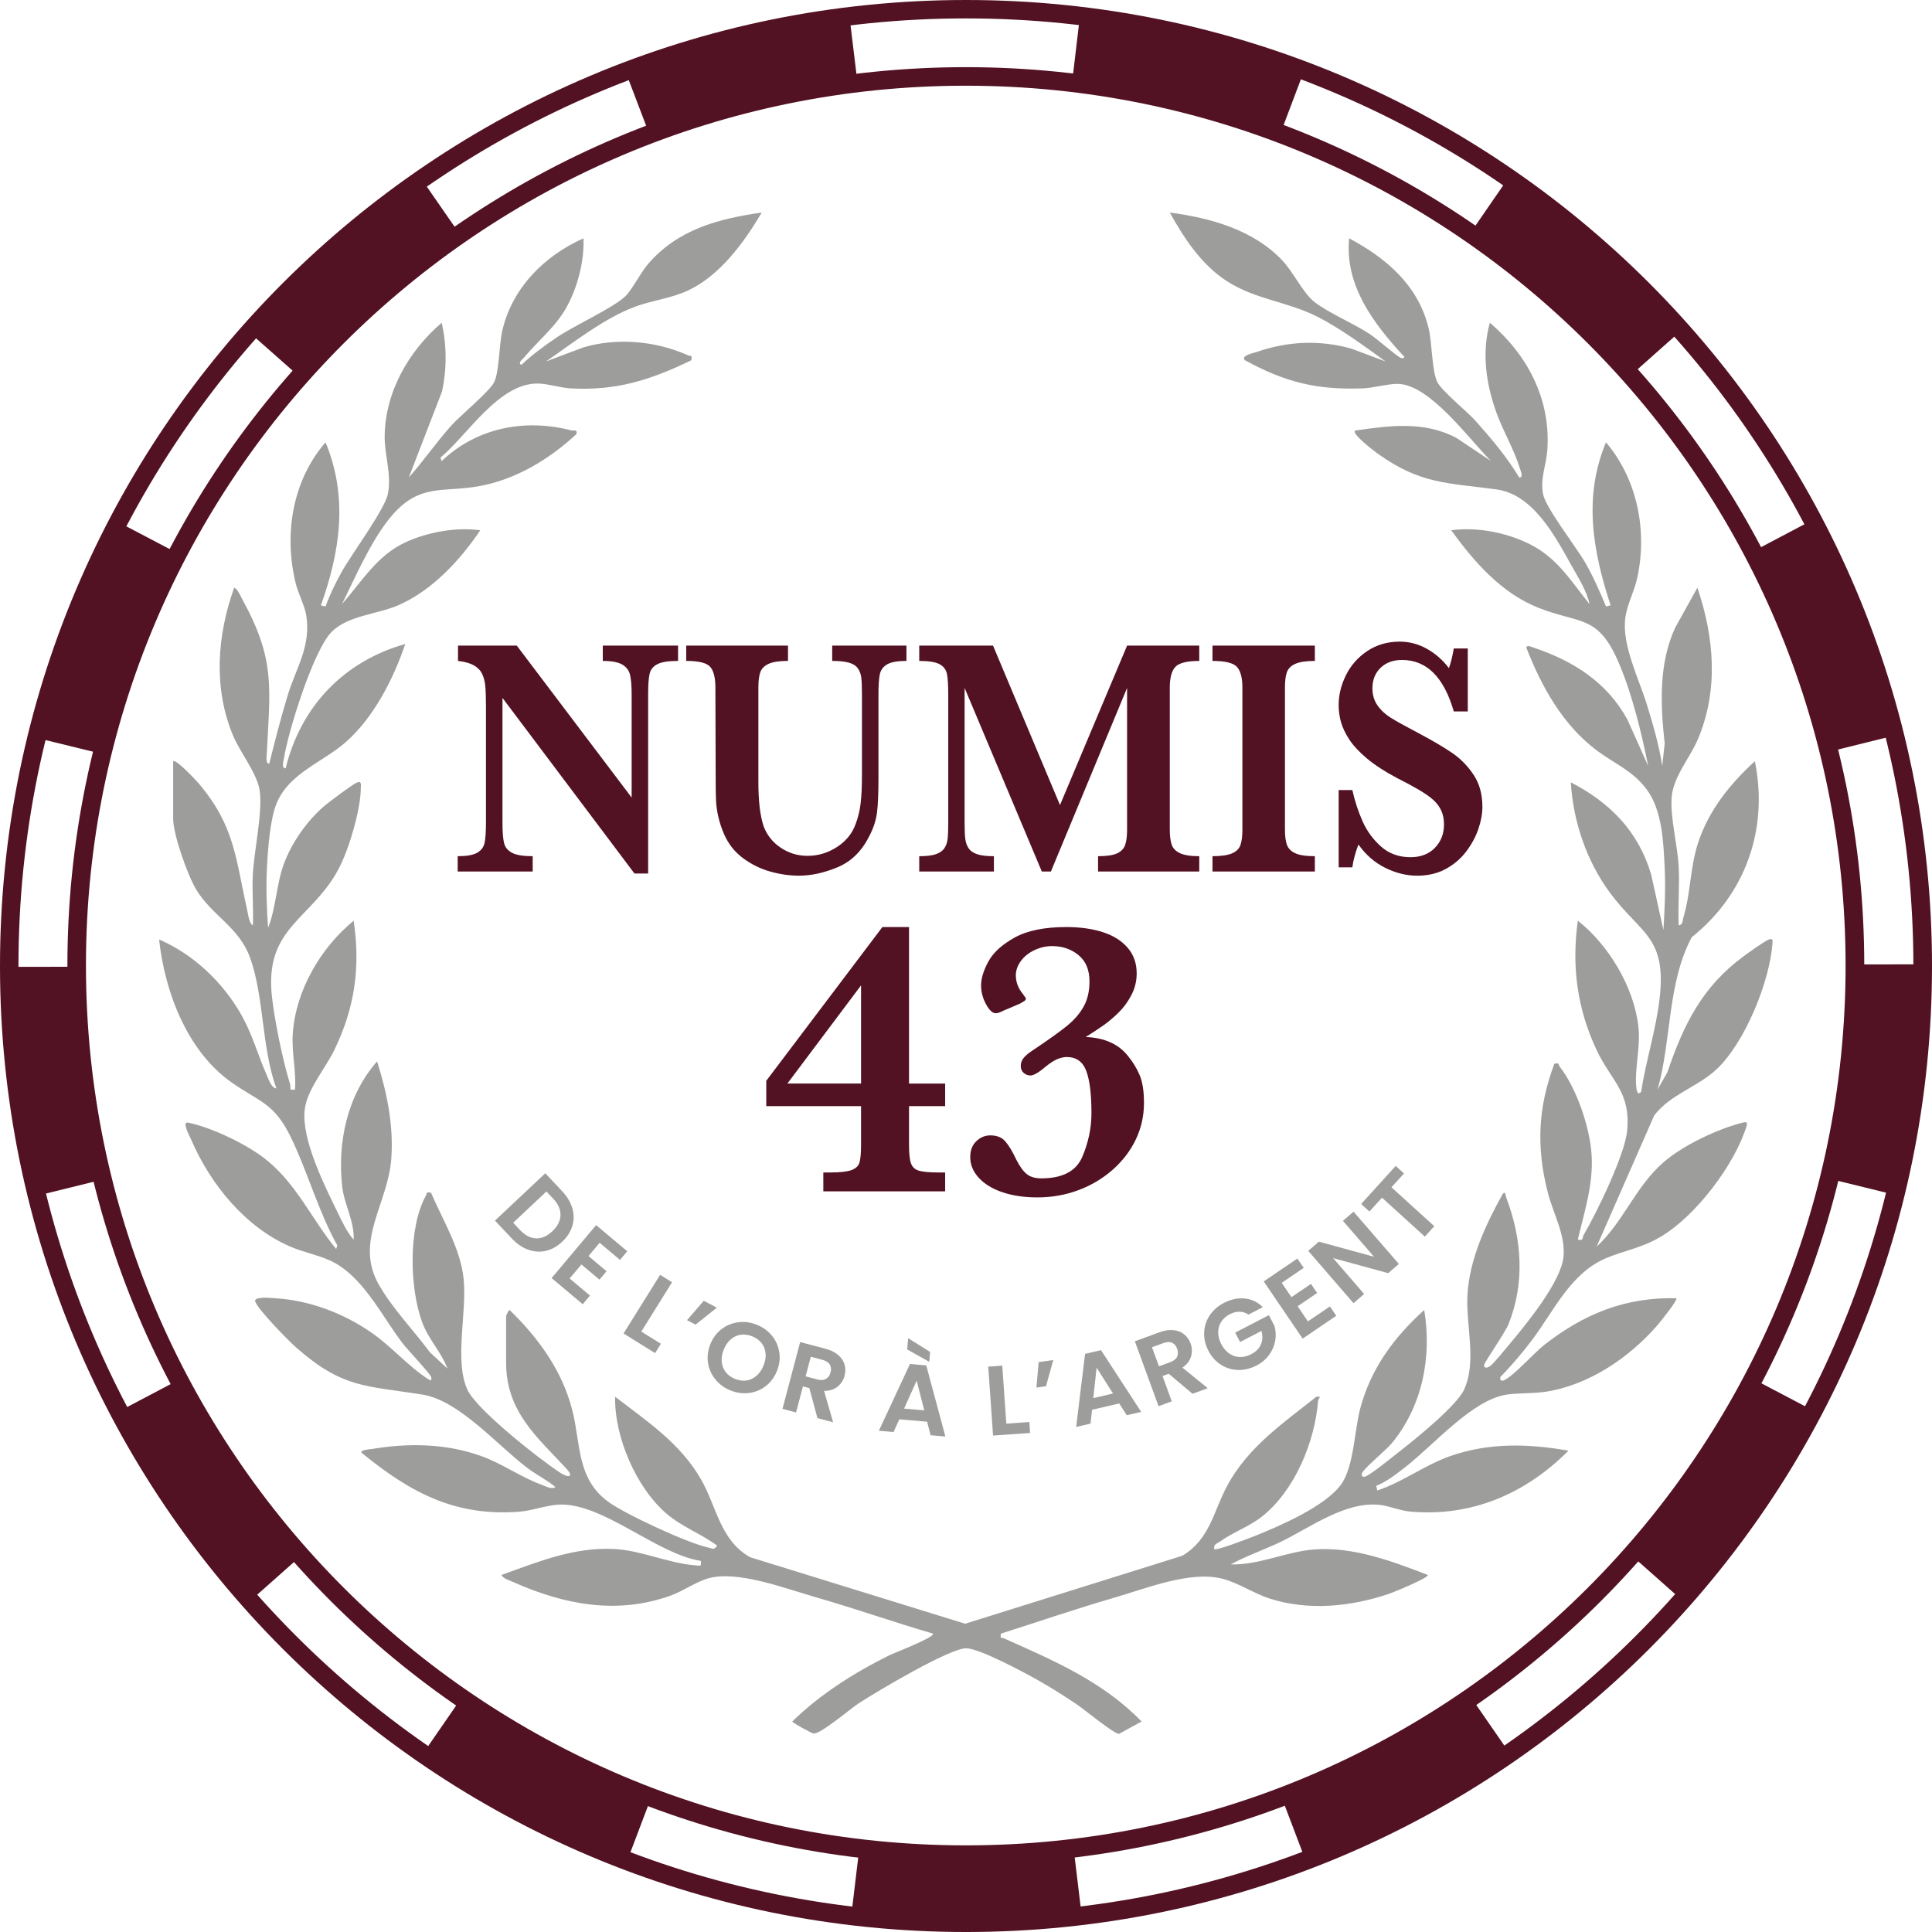 <svg xmlns="http://www.w3.org/2000/svg" id="Calque_1" data-name="Calque 1" viewBox="0 0 2180.89 2180.89"><defs><style>      .cls-1 {        fill: #521224;      }      .cls-2 {        fill: #9d9d9c;      }    </style></defs><g><path class="cls-1" d="M2180.89,1090.45c0,602.24-488.21,1090.45-1090.45,1090.45S0,1692.68,0,1090.45,488.21,0,1090.45,0s1090.45,488.21,1090.45,1090.45ZM2159.87,1090.29c0-590.67-478.84-1069.51-1069.51-1069.51S20.85,499.61,20.85,1090.29s478.84,1069.51,1069.51,1069.51,1069.51-478.84,1069.51-1069.51Z"></path><path class="cls-1" d="M2104.43,1089.98c0,560.11-454.06,1014.17-1014.17,1014.17S76.09,1650.09,76.09,1089.98,530.15,75.81,1090.26,75.81s1014.17,454.06,1014.17,1014.17ZM2083.34,1089.92c0-548.51-444.65-993.16-993.16-993.16S97.03,541.41,97.03,1089.92s444.65,993.16,993.16,993.16,993.16-444.65,993.16-993.16Z"></path><path class="cls-2" d="M195.45,859.32c2.82-3.19,26.35,22.04,29.04,25.23,40.55,47.98,41.36,84.08,54.31,141.58,1.1,4.87,2.22,16.15,6.63,18.48.88-18.89-1.05-38.13-.08-57.01,1.4-27.24,11.27-70.11,7.81-94.96-2.68-19.29-22.3-43.53-30.16-62.48-22.37-53.9-17.97-112.6,1.31-166.7,4.04,1.48,7.14,9.3,9.27,13.18,37.36,67.91,31.26,99.09,27.63,173.31-.14,2.88-1.76,12.51,2.74,12.01,6.43-25.44,12.89-51,20.5-76.13,9.73-32.09,26.83-55.88,21.25-91.31-1.68-10.67-9.03-24.38-11.84-35.81-13.62-55.3-3.99-116.01,33.62-159.38,25.64,61.83,16.56,122.79-5.22,184.02l5.21,1.27c4.76-13.1,11.33-26.67,18.11-38.83,11.39-20.42,48.63-70.54,52.23-88.07,4.51-21.96-3.81-43.82-3.59-65,.51-50.26,26.97-96.26,64.34-128.37,5.88,25.05,5.83,52.14.52,77.29l-37.61,97.39c16.64-18.74,30.94-39.57,47.62-58.26,10.62-11.89,43.2-38.47,48.67-49.27,5.72-11.27,5.74-42.57,9-57.18,10.83-48.56,47.25-85.47,91.91-105.27.89,25.94-6.47,54.78-19.02,77.57-12.09,21.97-32.56,38.39-48.49,57.4-1.76,2.1-6.95,5.3-2.64,7.95,12.28-11.61,26.24-21.87,40.22-31.25,19.97-13.4,61.51-32.29,76.31-45.46,7.96-7.08,17.81-27.16,26.4-37.13,33.66-39.07,78.92-51.14,128.42-58.18-19.68,33.3-46.93,70.94-82.9,87.82-19.7,9.24-40.89,11.23-60.74,18.68-34.3,12.88-69.67,40.81-99.89,61.59l42.32-15.92c38.06-11.24,81.97-7.28,118.08,9.03,3.11,1.4,4.79-1.25,3.7,5.51-46.09,22.27-84.15,34.56-136.29,31.78-11.26-.6-26.08-5.38-37.09-5.49-44.06-.45-79.17,58.04-109.83,83.64l1.29,3.92c39.51-37.59,93.57-48.24,146.01-34.77,3.65.94,7.35-1.67,6.18,4.3-30.67,28.39-68.67,51.52-110.55,58.88-40.6,7.14-65.92-3.34-97.26,32.45-22.54,25.74-41.7,69.75-56.86,100.62,22.23-25.36,39.76-55.25,71.74-69.86,25.35-11.58,56.75-17.27,84.4-13.54-22.96,33.93-54.35,68.01-92.68,84.67-23.94,10.41-57.04,11.42-75.49,30.4-20.37,20.96-48.7,111.86-53.49,142.4-.44,2.83-3.1,11.64,1.93,11.21,17.16-69.89,65.67-120.8,135.01-140.28-13.32,39.47-35.8,83.42-67.55,111.1-25.31,22.07-63.44,34.75-77.42,68.17-7.82,18.71-10.1,52.69-11.15,73.55-1.13,22.26-.31,45.29,1.28,67.46,9.28-23.34,9.12-48.45,17.85-72.15,8.89-24.12,26.3-48.82,45.77-65.41,5.5-4.69,32.17-24.68,37.02-26.52,5.3-2.01,4.04,3.41,4.02,6.65-.15,24.54-13.54,69.47-25.2,91.31-30.43,57.03-83.86,65.58-75.11,143.84,3.13,28.02,12.17,71.83,20.47,98.76,1.32,4.29-2.16,7.48,5.6,6.16,1.5-21.17-3.88-40.91-2.6-62.16,2.94-49.02,31.37-97.74,68.77-128.42,7.94,52.55,1.14,98.78-21.91,146.15-10.14,20.83-30.73,44.46-33.35,67.22-3.82,33.29,22.21,85.38,37.13,115.81,4.99,10.17,10.49,22.48,18.13,30.82,1.01-20.35-10.78-40.48-12.93-59.84-5.56-50.12,5.72-103.11,39.4-141.34,11.23,35.47,18.77,72.4,16.02,109.95-3.7,50.56-41.59,92.88-14.45,141.31,15.16,27.05,39.51,52.11,57.99,77.02l19.88,18.48c-7.08-18.84-21.37-32.87-28.51-52.2-14.26-38.58-16.02-106.33,4.08-142.95,1.67-3.05-.1-4.47,5.87-3.36,13.2,30.86,33.19,62.78,36.77,96.94,4.02,38.32-10.83,92.36,4.31,125.4,10.39,22.68,81.44,78.54,104.78,93.76,9.49,6.19,15.77,4.89,7.08-4.53-32.39-35.1-68.19-64.06-68.19-119.66v-52.94c0-.38,3.19-6.96,3.96-6.61,32.37,31.49,58.94,67.8,70.5,112.15,9.95,38.14,4.81,76.81,39.54,103.4,18.63,14.26,91.67,48,114.31,52.62,4.62.94,6.11,3.29,9.92-2.17-17.96-13.36-39.61-21.16-56.82-35.8-34.65-29.47-59.38-87.35-58.33-132.26,36.52,28.1,73.6,52.48,97.09,93.5,17.45,30.47,21.54,68.74,55.3,87.64l242.68,75.07,245.07-76.7c31.21-18.45,35.11-49.88,50.72-78.99,23.3-43.46,63-70.69,100.68-100.51,7.21-.61,2.25,1.48,1.99,4.62-3.73,46.15-26.11,100.84-62.97,130.29-14.6,11.67-33.1,17.9-48.04,28.72-3.28,2.38-7.36,2.77-6.14,8.39,2.17,1.95,38.95-12.19,44.95-14.58,28.76-11.48,80-33.63,97.97-58.21,14.76-20.19,15.04-61.06,21.94-86.59,12.15-44.99,37.96-79.76,72.06-110.59,8.86,52.8-2.12,109.27-37.04,150.9-6.26,7.46-30.74,27.6-33.1,33.09-1.36,3.17.71,5.16,3.9,3.9,7.08-2.79,31.69-23.02,39.64-29.2,17.46-13.58,63.34-50.78,71.58-68.72,14.67-31.96,1.83-72.82,3.85-107.33,2.34-40.06,20.65-79.28,39.82-113.73,3.33-3.45,2.97,1.67,3.89,4.06,17.64,46.26,21.42,95.99,2.7,142.84-4.07,10.18-27.71,43.69-27.68,46.39.04,3.46,2.97,3.64,6.56,1.32,3.98-2.57,18.05-19.99,22.43-25.23,18.81-22.46,57.76-69.95,60.65-98.17,2.53-24.64-11.43-48.55-17.48-71.93-13.28-51.27-11.56-96.41,7.23-146.16,6.08-1.52,4.34,1.19,6.02,3.33,19.07,24.3,33.91,68.24,35.95,98.91,2.23,33.45-8,64.41-15.53,96.26,7.05,1.47,4.56-1.78,6.57-5.21,14.74-25.06,46.61-90.62,49.12-117.75,4.08-44.15-17.83-55.82-34.2-90.44-22.2-46.95-28.66-95.07-21.47-146.59,35.07,27.63,63.92,75.84,68.48,120.76,2.34,23.12-4.94,48.52-2.32,68.56.48,3.65,1.52,7.87,5.26,3.92,5.45-35.05,16.68-69.66,20.83-104.94,8.34-70.84-21.51-73-56.31-120.29-26.13-35.52-41.2-80.03-43.88-124.19,44.3,22.87,76.19,55.23,90.66,103.87l13.89,62.88c1.45-23.08,2.54-47.08,1.42-70.24-1.39-28.71-2.73-64.83-20.2-88.34-16.09-21.65-36.3-29.02-56.45-44.14-38.55-28.92-62.34-72.04-79.61-116.27,1-3.18,5.64-.73,7.91.03,44.99,15.05,83.24,39.04,106.38,81.57l23.31,52.1c-7.36-36.99-17.77-79.66-32.37-114.51-23.99-57.28-43.89-45.01-91.99-64.19-41.62-16.59-72.48-52.07-97.96-87.34,29.47-3.87,63.12,2.61,89.65,16.23,30.67,15.75,45.73,41.39,66.49,67.16-3.04-15.02-13.09-30.48-20.7-44.13-18.38-33-43.1-79.65-84.13-85.29-55.34-7.61-85.81-5.71-134.27-40.44-3.87-2.77-29.71-22.36-25.58-26.01,39.11-5.73,78.29-11.02,114.66,8.41l38.86,25.97c-24.19-23.91-68.67-86.12-104.82-87.09-11-.29-28.12,4.6-39.48,5.03-52.42,2-88-6.9-133.64-31.78-4.92-5.25,10.79-8.38,13.22-9.23,35.15-12.23,71.11-13.88,107.07-3.82l38.52,14.43c-24-17.32-50.38-36.95-76.7-50.37-34.03-17.35-70.11-19.32-102.57-40.37-28.71-18.63-47.93-48-64.26-77.34,46.23,6.18,94.28,19.42,127.13,54.17,12.2,12.91,23.48,36.74,35.67,46.39,15.69,12.43,43.7,24.19,61.98,35.96,9.06,5.83,30.53,25.07,35.99,27.55,1.15.52,4.34.67,3.92-1.29-34.12-36.69-67.52-80.38-62.21-133.67,41.97,22.48,77.69,52.8,89.59,101,4.2,17.01,3.64,48.87,10.02,61.45,5.02,9.91,33.76,33.17,43.39,43.97,17.64,19.78,35.33,40.81,48.97,63.55,5.29.46,1.55-7.62.81-10.08-6.42-21.27-19.09-42.3-26.64-63.36-11.61-32.38-16.7-67.52-7.3-101.23,42.75,36.58,69.01,86.63,64.83,144.21-1.21,16.67-8.32,31.95-4.65,49.74,3.16,15.32,37.41,59.35,47.5,76.91,8.77,15.27,16.72,33.08,23.41,49.41l5.21-1.27c-20.16-61.4-30.99-122.26-5.22-184.02,35.31,41.61,46.94,99.61,35.29,153.11-3.22,14.78-11.48,30.28-13.45,44.78-4.18,30.68,15.24,68.68,24.45,98.59,6.91,22.42,13.62,45.56,17.24,68.8l2.75-25.26c-4.85-43.55-6.93-90.15,11.87-130.82l25.03-45.07c19.03,56.07,24.11,115.64.51,171.2-8.89,20.92-28.02,42.59-29.59,65.76-1.56,22.92,6.53,53.31,7.91,76.73,1.32,22.35-.94,45.11.05,67.48,5.17-.93,4.3-5.61,5.38-9.15,8.18-26.9,7.35-55.97,16.54-84.05,11.95-36.53,36.11-66.61,64.1-92.08,15.53,76.5-10.46,150.13-71.32,198.69-27.71,52.32-22.55,115.5-38.52,171.88l11.03-19.38c18.28-53.9,39.32-96.62,86.06-131.01,5.17-3.81,24.36-17.66,28.68-18.98,4.15-1.27,4.2.39,3.96,3.92-3.03,43.51-31.19,113-63.54,142.98-21.5,19.92-51.91,27.98-70,51.77l-65,148.06c30.14-27.73,44.01-67.93,75.49-95.22,22.26-19.29,61.56-37.95,90.1-44.93,3.64-.89,4.88.1,3.76,3.77-13.47,44-57.51,101.86-97.1,125.28-21.36,12.63-39.74,15.07-60.88,23.83-40.79,16.89-59.21,59.44-84.47,92.89-10.87,14.4-22.73,28.49-35.44,41.34-1.08,3.19.63,5.35,3.91,3.91,10.86-4.75,34.07-30.91,45.12-39.61,44.45-34.99,91.7-54.45,149.47-53.01,2.1,1.79-18.74,27.49-21.23,30.36-31.89,36.67-77.24,67.61-126.02,75.16-14.42,2.23-30.89,1.27-44.36,3.28-38.6,5.77-82.27,56.95-114.18,81.71-10.05,7.8-21.1,16.57-33,21.3l1.27,5.21c29.16-9.75,53.84-28.97,82.77-39,43.79-15.17,87.91-13.91,133-5.94-48.22,48.4-109.04,74.95-178.64,68.75-11.62-1.03-23.88-6.52-34.72-7.61-38.94-3.92-77.6,25.36-111.29,41.69-18.49,8.96-38.47,15.61-56.53,25.53,31.97.97,62.77-14.52,94.3-16.87,43.92-3.28,87.92,13.26,128.04,28.8,2.11,2.83-38.69,19.59-43.57,21.24-43.07,14.59-91.33,19.54-135.19,5.29-17.96-5.84-33.84-17.01-52.11-22.01-36.44-9.96-86.56,10.6-123.22,21.21-42.89,12.41-85.15,26.96-127.67,40.46-1.06,6.75.56,4.11,3.71,5.51,56.25,25.14,111.13,48.5,155.06,93.72l-25.53,13.97c-5.14.46-39.58-27.92-47.7-33.34-14.28-9.53-29.1-19-44.06-27.41-15.96-8.98-64.37-35.03-80.29-35.85-17.98-.92-102.68,49.58-121.93,62.19-9.19,6.02-43.98,35.66-51.03,33.95-2.9-.7-23.76-12.1-23.78-13.51,31.34-30.79,70.79-55.59,110.18-75.07,4.04-2,51.61-20.28,48.59-24.17-44.3-12.86-88-28.36-132.36-41.05-33.97-9.72-88.72-30.87-121.74-21.17-13.45,3.95-28.34,14.38-41.68,19.21-60.48,21.89-120.04,10.56-177.17-14.8-3.96-1.76-12.69-4.4-14.1-8.36,41.78-15.05,82.81-31.98,128.47-29.25,29.7,1.78,60.62,16.14,90.21,18.36,5.57.42,7.22,1.95,6.31-4.99-50.03-7.83-110.8-65.77-160.08-63.54-14.21.64-30.38,6.91-44.98,8.02-72.64,5.52-123.05-21.82-177.48-66.25-3.64-3.53,9.89-4.29,11.38-4.55,41.17-6.97,83.62-6.22,122.98,7.85,24.22,8.65,44.9,23.99,68.22,32.37,4.27,1.54,11.69,5.94,15.82,2.71-9.75-8.16-21.43-13.78-31.52-21.42-33.91-25.66-77.26-76.31-118.3-82.88-64.23-10.28-90.2-6.91-142.74-53.15-9.33-8.21-42.49-42.2-46.22-51.73-2.57-6.57,19.45-4.07,22.44-3.9,38.8,2.26,77.45,16.98,109.14,39.09,23.28,16.24,41.58,38.49,65.61,53.51,1.78.58,1.92-2.5,1.28-3.92-2.29-5.11-26.78-30.74-32.79-38.69-23.98-31.68-45.05-76.38-81.86-92.85-14.25-6.37-30.54-9.42-45.1-15.79-50.12-21.92-89.35-70.1-110.7-119.6-1.75-4.05-11.46-21.51-3.87-20,25.41,5.06,62.56,22.87,83.52,38.29,37.78,27.8,54.67,69.05,83.63,104.32l1.34-3.97c-21.42-38.34-33.62-83.36-52.52-122.21-19.08-39.23-35.72-39.76-67.46-62.25-49.65-35.17-74.95-102.11-81.22-160.97,39.06,16.94,72.32,48.63,93.09,85.56,12.1,21.53,18.39,44.75,28.19,67.11,1.86,4.24,5.79,15.79,11.09,15.38-16.82-45.74-13.62-102.93-29.74-147.62-12.37-34.31-43.21-47.51-60.8-76.85-9.72-16.22-25.96-61.96-25.96-79.93v-64.85Z"></path><g><path class="cls-1" d="M1066.93,1344.8h-137.54v-21.28h7.81c10.99,0,18.95-.88,23.85-2.66,4.9-1.77,7.95-4.61,9.13-8.53,1.19-3.91,1.79-10.53,1.79-19.83v-43.88h-106.99v-28.59l131.06-173.53h30.09v176.63h40.79v25.49h-40.79v43.88c0,9.61.74,16.51,2.22,20.72,1.48,4.21,4.5,6.98,9.03,8.31,4.53,1.33,11.93,1.99,22.18,1.99h7.36v21.28ZM971.97,1223.13v-110.81l-83.15,110.81h83.15Z"></path><path class="cls-1" d="M1291.37,1244.85c0,14.77-3.09,28.59-9.25,41.44-6.17,12.86-14.86,24.23-26.08,34.13-11.22,9.9-24.11,17.58-38.67,23.04-14.56,5.46-30.02,8.2-46.36,8.2-14.71,0-27.79-1.92-39.23-5.76-11.45-3.84-20.4-9.27-26.86-16.29-6.47-7.01-9.7-14.81-9.7-23.38,0-7.68,2.3-13.7,6.91-18.06,4.61-4.36,9.89-6.54,15.82-6.54,7.28,0,12.89,2.26,16.83,6.76,3.94,4.51,8.06,11.34,12.37,20.5,3.87,7.68,7.81,13.15,11.81,16.4,4.01,3.25,9.51,4.87,16.49,4.87,23.92,0,39.34-8.09,46.25-24.27,6.91-16.18,10.36-32.69,10.36-49.53,0-21.28-1.97-37.12-5.9-47.54-3.95-10.41-11.27-15.62-21.96-15.62-6.98,0-14.56,3.33-22.74,9.97-8.46,7.24-14.56,10.86-18.28,10.86-2.82,0-5.35-.96-7.57-2.88-2.23-1.92-3.35-4.58-3.35-7.98s1.12-6.42,3.35-9.08c2.22-2.66,5.49-5.39,9.8-8.2,18.13-12.11,31.24-21.49,39.34-28.15,8.1-6.65,14.3-13.89,18.61-21.72,4.3-7.83,6.47-17.21,6.47-28.15,0-13-4.12-22.9-12.37-29.7-8.25-6.8-18.17-10.19-29.76-10.19-6.83,0-13.48,1.51-19.94,4.54-6.47,3.03-11.59,7.13-15.39,12.3-3.79,5.17-5.68,10.57-5.68,16.18,0,7.53,2.6,14.48,7.81,20.83,2.38,3.1,3.56,4.95,3.56,5.54,0,1.03-.74,1.99-2.22,2.88-1.49.89-2.97,1.77-4.47,2.66l-18.72,7.98c-3.57,1.92-6.47,2.88-8.7,2.88-3.56,0-7.21-3.4-10.92-10.19-3.71-6.8-5.57-13.89-5.57-21.28,0-7.83,2.75-16.8,8.25-26.93,5.49-10.12,15.38-19.13,29.65-27.04,14.26-7.9,33.73-11.86,58.39-11.86,15.31,0,28.91,1.88,40.79,5.65,11.89,3.77,21.29,9.61,28.2,17.51,6.91,7.91,10.37,17.62,10.37,29.14,0,8.72-2.01,16.92-6.02,24.6-4.02,7.68-8.92,14.34-14.72,19.95-5.8,5.62-11.37,10.31-16.72,14.07-5.35,3.77-12.04,8.17-20.06,13.19,21.4.88,37.37,8.12,47.92,21.72,5.35,6.5,9.66,13.6,12.93,21.28,3.27,7.68,4.9,18.1,4.9,31.25Z"></path></g><g><path class="cls-1" d="M765.4,746.07c-10.86,0-18.65,1.22-23.35,3.67-4.71,2.44-7.62,6.05-8.73,10.81-1.13,4.76-1.68,12.54-1.68,23.32v202.18h-15.45l-148.98-198.22v140.49c0,10.66.59,18.4,1.76,23.23,1.17,4.83,4.17,8.53,8.99,11.1,4.81,2.57,12.59,3.85,23.35,3.85v17.3h-84.66v-17.3c10.08,0,17.39-1.28,21.93-3.85,4.53-2.57,7.33-6.27,8.39-11.1,1.07-4.82,1.6-12.56,1.6-23.23v-130.15c0-10.53-.25-18.43-.75-23.69-.51-5.27-1.71-9.87-3.61-13.83-1.91-3.95-5.01-7.14-9.32-9.59-4.31-2.44-10.27-4.1-17.88-4.98v-17.3h66.33l129.67,171.52v-116.42c0-9.52-.59-16.83-1.76-21.91-1.18-5.08-4.09-8.99-8.73-11.75-4.65-2.76-12.01-4.14-22.09-4.14v-17.3h84.98v17.3Z"></path><path class="cls-1" d="M1023.21,746.07c-10.19,0-17.5,1.32-21.92,3.95-4.43,2.63-7.14,6.39-8.15,11.28-1,4.89-1.51,12.41-1.51,22.56v94.04c0,17.3-.54,30.31-1.6,39.03-1.07,8.72-3.89,17.52-8.49,26.42-8.51,17.18-20.4,29-35.68,35.45-15.29,6.46-29.98,9.69-44.09,9.69-10.42,0-21.14-1.54-32.17-4.61-11.02-3.07-21.3-8.12-30.82-15.14-9.51-7.02-16.73-16.24-21.66-27.65-2.69-6.27-4.76-12.57-6.21-18.9-1.46-6.33-2.33-12.28-2.61-17.87-.28-5.58-.41-12.88-.41-21.91l-.33-106.26c0-11.03-1.94-18.81-5.8-23.33-3.86-4.51-12.91-6.77-27.13-6.77v-17.3h114.89v17.3c-9.75,0-17.02,1.1-21.84,3.29-4.81,2.2-7.95,5.33-9.4,9.4-1.46,4.08-2.19,9.87-2.19,17.4v106.26c0,10.91.48,20.47,1.43,28.68.95,8.22,2.44,15.39,4.45,21.54,3.8,10.15,10.27,18.27,19.4,24.36,9.14,6.08,19.17,9.12,30.15,9.12,11.76,0,22.7-3.23,32.84-9.69,10.13-6.46,17.16-14.83,21.08-25.1,3.13-8.02,5.18-16.33,6.12-24.92.96-8.59,1.43-18.84,1.43-30.75v-91.78c0-8.27-.22-14.41-.67-18.43-.45-4.01-1.67-7.55-3.69-10.62-2.02-3.07-5.35-5.3-9.99-6.68-4.65-1.38-11.05-2.07-19.23-2.07v-17.3h83.81v17.3Z"></path><path class="cls-1" d="M1353.74,983.79h-114.22v-17.3c9.86,0,17.08-1.09,21.67-3.29,4.58-2.19,7.58-5.39,8.98-9.59,1.41-4.2,2.11-9.93,2.11-17.2v-159.86l-86,207.25h-10.24l-87.17-207.25v151.77c0,8.02.25,14.17.75,18.43.51,4.27,1.8,7.9,3.87,10.91,2.06,3.01,5.34,5.23,9.83,6.68,4.47,1.44,10.69,2.16,18.64,2.16v17.3h-84.31v-17.3c8.06,0,14.3-.75,18.73-2.25,4.42-1.51,7.64-3.76,9.66-6.77,2.01-3.01,3.25-6.61,3.69-10.82.45-4.2.67-10.31.67-18.34v-144.44c0-10.78-.5-18.55-1.51-23.32-1.02-4.76-3.78-8.37-8.32-10.81-4.53-2.45-12.17-3.67-22.92-3.67v-17.3h83.31l75.58,179.98,75.75-179.98h81.46v17.3c-14,0-23.04,2.29-27.13,6.87-4.09,4.58-6.13,12.32-6.13,23.23v160.23c0,6.89.67,12.48,2.02,16.74,1.34,4.27,4.45,7.56,9.32,9.87,4.86,2.32,12.17,3.48,21.92,3.48v17.3Z"></path><path class="cls-1" d="M1484.25,983.79h-115.56v-17.3c9.63,0,16.91-1.03,21.84-3.1,4.92-2.07,8.14-5.17,9.66-9.31,1.51-4.14,2.26-10.03,2.26-17.68v-160.23c0-11.03-2.04-18.81-6.13-23.33-4.08-4.51-13.3-6.77-27.63-6.77v-17.3h115.56v17.3c-9.64,0-16.91,1.07-21.84,3.2-4.92,2.14-8.14,5.24-9.65,9.31-1.52,4.08-2.28,9.94-2.28,17.59v160.23c0,7.28.73,12.98,2.19,17.11,1.45,4.14,4.56,7.34,9.32,9.59,4.75,2.26,12.17,3.38,22.25,3.38v17.3Z"></path><path class="cls-1" d="M1673.37,910.63c0,7.9-1.52,16.27-4.54,25.11-3.02,8.84-7.58,17.3-13.69,25.39-6.1,8.09-13.81,14.67-23.1,19.75-9.29,5.08-20.04,7.62-32.25,7.62s-24.09-2.95-36.03-8.84c-11.92-5.89-22.03-14.67-30.31-26.33-3.59,9.28-5.88,17.87-6.89,25.77h-15.45v-87.26h15.45c2.8,12.53,6.66,24.32,11.59,35.35,4.93,11.03,11.9,20.53,20.91,28.5,9.01,7.96,20.07,11.94,33.17,11.94,11.42,0,20.57-3.51,27.46-10.53,6.88-7.03,10.33-15.86,10.33-26.52,0-6.01-1.07-11.28-3.19-15.79-2.13-4.52-5.21-8.56-9.25-12.13-4.03-3.57-9.55-7.39-16.54-11.47-6.99-4.07-14.97-8.37-23.93-12.88-13.78-7.27-25.09-14.6-33.93-22-8.85-7.4-15.54-14.58-20.08-21.53-4.53-6.96-7.66-13.57-9.4-19.85-1.74-6.26-2.6-12.6-2.6-18.99,0-11.41,2.74-22.66,8.23-33.76,5.48-11.1,13.52-20.18,24.09-27.27,10.59-7.08,22.82-10.62,36.71-10.62,10.63,0,20.77,2.67,30.4,7.99,9.63,5.33,17.97,12.63,25.03,21.91,2.01-5.26,3.86-12.66,5.53-22.19h15.79v71.09h-15.79c-11.19-38.74-30.67-58.11-58.45-58.11-10.07,0-18.16,2.98-24.26,8.93-6.11,5.96-9.16,13.63-9.16,23.04,0,7.4,1.91,13.83,5.71,19.28,3.8,5.45,8.81,10.13,15.04,14.01,6.21,3.88,16.26,9.47,30.14,16.74,16.8,8.91,29.93,16.61,39.39,23.13,9.47,6.52,17.47,14.73,24.03,24.64,6.55,9.9,9.83,21.88,9.83,35.92Z"></path></g><g><path class="cls-2" d="M646.03,1363.8c1.99,6.79,2,13.47.04,20.03s-5.79,12.52-11.49,17.88c-5.7,5.36-11.85,8.79-18.47,10.3-6.62,1.49-13.25,1.06-19.9-1.36-6.66-2.38-12.84-6.62-18.52-12.68l-18.95-20.13,56.81-53.43,18.93,20.13c5.7,6.06,9.54,12.48,11.53,19.27ZM605.07,1397.89c6.35.23,12.49-2.42,18.41-8,5.91-5.56,8.99-11.56,9.21-18.01.24-6.42-2.49-12.68-8.19-18.74l-7.68-8.17-37.53,35.31,7.69,8.17c5.69,6.05,11.72,9.2,18.08,9.44Z"></path><path class="cls-2" d="M676.89,1402.88l-12.59,14.97,20.38,17.15-7.98,9.49-20.38-17.12-13.3,15.81,22.98,19.32-8.19,9.75-35.14-29.52,50.25-59.8,35.14,29.53-8.19,9.75-22.98-19.32Z"></path><path class="cls-2" d="M723.91,1503.11l22.12,13.79-6.56,10.53-35.58-22.18,41.27-66.19,13.47,8.39-34.71,55.66Z"></path><path class="cls-2" d="M794.44,1468.34l14.71,7.8-23.99,19.16-9.62-5.09,18.9-21.86Z"></path><path class="cls-2" d="M807.43,1556.98c-4.44-5.51-7.18-11.76-8.24-18.77-1.05-6.99-.13-14.04,2.78-21.13,2.87-7.04,7.15-12.67,12.79-16.93,5.65-4.24,12-6.78,19.03-7.59,7.03-.84,13.98.15,20.83,2.95,6.92,2.84,12.58,7,16.98,12.52,4.4,5.5,7.12,11.74,8.13,18.72,1.03,6.98.1,13.98-2.78,21.01-2.9,7.1-7.17,12.78-12.79,17.04-5.62,4.27-11.95,6.81-18.97,7.64-7.04.82-13.99-.17-20.84-2.97-6.85-2.81-12.49-6.97-16.92-12.48ZM842.49,1558.35c4.16-.59,7.93-2.32,11.32-5.21,3.38-2.88,6.06-6.73,8.03-11.57,1.98-4.83,2.77-9.43,2.36-13.82-.41-4.4-1.9-8.25-4.46-11.55-2.57-3.3-6.05-5.85-10.46-7.66-4.4-1.8-8.7-2.43-12.88-1.89-4.17.55-7.96,2.24-11.33,5.07-3.36,2.86-6.03,6.7-8.01,11.53-1.97,4.81-2.77,9.44-2.37,13.87.39,4.43,1.88,8.31,4.47,11.67,2.58,3.35,6.09,5.94,10.49,7.73,4.39,1.81,8.69,2.41,12.84,1.82Z"></path><path class="cls-2" d="M922.72,1600.78l-9.09-33.84-7.24-1.92-7.78,29.39-15.33-4.05,19.95-75.41,28.69,7.59c5.92,1.56,10.69,3.92,14.31,7.09,3.61,3.14,6.01,6.74,7.16,10.79,1.16,4.05,1.16,8.22.02,12.54-1.32,4.97-3.96,9.07-7.93,12.31-3.98,3.23-9.06,4.82-15.23,4.81l10.2,35.41-17.75-4.7ZM909.39,1553.68l12.81,3.39c4.17,1.11,7.54.95,10.1-.5,2.57-1.44,4.33-3.92,5.26-7.45.91-3.47.6-6.41-.94-8.88-1.54-2.43-4.39-4.22-8.55-5.32l-12.81-3.39-5.87,22.14Z"></path><path class="cls-2" d="M1046.54,1604.88l-31.37-2.72-6.48,14.35-16.6-1.44,35.09-75.36,18.4,1.6,21.59,80.26-16.71-1.45-3.92-15.25ZM1043.33,1592.05l-8.58-33.5-14.22,31.52,22.8,1.98ZM1049.95,1526.11l-.96,11.13-24.94-13.93,1.1-12.7,24.81,15.5Z"></path><path class="cls-2" d="M1135.95,1607.02l25.99-1.81.87,12.37-41.82,2.92-5.44-77.81,15.84-1.1,4.56,65.43Z"></path><path class="cls-2" d="M1172.46,1537.54l16.5-2.31-8.22,29.58-10.78,1.51,2.5-28.78Z"></path><path class="cls-2" d="M1263.43,1584.25l-30.7,7.13-1.7,15.64-16.23,3.77,10.05-82.51,17.99-4.18,45.37,69.66-16.34,3.78-8.43-13.3ZM1256.41,1573.04l-18.52-29.19-3.77,34.36,22.3-5.17Z"></path><path class="cls-2" d="M1346.13,1573.32l-26.81-22.56-7.03,2.56,10.42,28.55-14.91,5.45-26.75-73.27,27.89-10.18c5.75-2.1,11.02-2.89,15.78-2.38,4.78.52,8.8,2.11,12.06,4.77,3.25,2.66,5.65,6.08,7.19,10.27,1.76,4.84,1.93,9.71.51,14.63-1.42,4.91-4.67,9.13-9.74,12.65l28.62,23.22-17.24,6.29ZM1308.26,1542.3l12.46-4.55c4.05-1.48,6.71-3.54,7.99-6.19,1.28-2.65,1.31-5.68.04-9.12-1.22-3.36-3.16-5.61-5.82-6.73-2.67-1.12-6.02-.96-10.07.52l-12.46,4.54,7.86,21.52Z"></path><path class="cls-2" d="M1409.31,1483.93c-3.11-2.07-6.47-3.15-10.08-3.21-3.61-.07-7.29.87-11.04,2.82-4.16,2.17-7.37,5-9.63,8.52-2.26,3.51-3.41,7.46-3.44,11.84-.02,4.39,1.12,8.81,3.45,13.31,2.4,4.64,5.41,8.19,9.04,10.68,3.63,2.5,7.55,3.81,11.81,3.96,4.24.15,8.54-.91,12.9-3.16,5.37-2.78,9.04-6.46,11-11.05,1.97-4.58,2.18-9.66.65-15.25l-24.15,12.51-5.51-10.62,38.05-19.69,6.26,12.11c1.56,5.31,1.86,10.82.91,16.52-.97,5.69-3.23,11.05-6.82,16.05-3.57,4.99-8.39,9.07-14.42,12.19-6.78,3.51-13.69,5.17-20.7,4.99-7.03-.18-13.49-2.15-19.38-5.89-5.9-3.75-10.61-9.02-14.13-15.84-3.54-6.81-5.13-13.72-4.8-20.73.32-7,2.45-13.43,6.35-19.27,3.91-5.83,9.21-10.49,15.92-13.97,7.91-4.09,15.78-5.76,23.58-4.98,7.81.79,14.61,4.04,20.37,9.77l-16.2,8.39Z"></path><path class="cls-2" d="M1446.83,1448.1l10.99,16.16,22.02-14.97,6.97,10.26-22.02,14.97,11.62,17.1,24.83-16.88,7.17,10.53-37.96,25.81-43.91-64.6,37.95-25.81,7.17,10.53-24.83,16.89Z"></path><path class="cls-2" d="M1579.04,1426.78l-12.01,10.38-62.17-16.96,35.01,40.48-12,10.39-51.1-59.08,12-10.38,62.26,17.06-35.09-40.56,11.98-10.38,51.11,59.05Z"></path><path class="cls-2" d="M1575.51,1316.13l9.36,8.5-14.18,15.61,48.39,43.94-10.67,11.75-48.38-43.96-14.18,15.61-9.35-8.5,39-42.96Z"></path></g></g><path class="cls-1" d="M1090.45,2175.68c-43.49,0-87.29-2.6-130.18-7.73l10.33-86.38c39.48,4.72,79.81,7.12,119.85,7.12s81.05-2.44,120.86-7.24l10.42,86.37c-43.26,5.22-87.42,7.86-131.28,7.86ZM706.05,2105.62c-81.65-30.93-159.6-71.86-231.67-121.64l49.45-71.58c66.29,45.79,137.97,83.43,213.05,111.87l-30.82,81.36ZM1475.76,2105.28l-30.9-81.33c75-28.49,146.61-66.17,212.82-111.98l49.5,71.55c-71.99,49.8-149.85,90.77-231.42,121.76ZM278.56,1810.59c-58.1-65.46-108.18-137.79-148.86-215.01l76.97-40.55c37.42,71.03,83.5,137.58,136.95,197.8l-65.07,57.75ZM1902.85,1810l-65.11-57.71c53.43-60.29,99.48-126.89,136.85-197.98l77,40.49c-40.63,77.27-90.68,149.68-148.75,215.2ZM36.71,1351.02c-20.82-84.48-31.42-171.83-31.5-259.63l87-.07c.07,80.81,9.82,161.18,28.97,238.88l-84.47,20.82ZM2144.41,1350.09l-84.49-20.75c19.08-77.71,28.76-158.09,28.76-238.9v-1.75s87-.14,87-.14v1.89c0,87.79-10.52,175.15-31.27,259.65ZM120.76,852.39l-84.51-20.67c20.77-84.91,51.93-167.27,92.6-244.79l77.04,40.42c-37.4,71.27-66.04,146.99-85.13,225.05ZM2059.51,849.85c-19.29-77.98-48.13-153.6-85.69-224.76l76.94-40.62c40.86,77.4,72.22,159.65,93.21,244.48l-84.45,20.9ZM342.57,429.25l-65.16-57.65c57.94-65.49,123.73-123.93,195.52-173.69l49.56,71.5c-66.06,45.79-126.59,99.56-179.92,159.83ZM1836.69,427.41c-53.48-60.15-114.15-113.78-180.33-159.41l49.38-71.63c71.92,49.59,137.85,107.87,195.97,173.22l-65.02,57.81ZM735.22,157.25l-30.97-81.3c81.61-31.09,167.06-52.2,253.98-62.76l10.49,86.36c-79.92,9.71-158.48,29.12-233.51,57.7ZM1443.21,156.32c-75.13-28.39-153.79-47.6-233.77-57.09l10.26-86.39c86.99,10.33,172.54,31.22,254.27,62.1l-30.75,81.38Z"></path></svg>